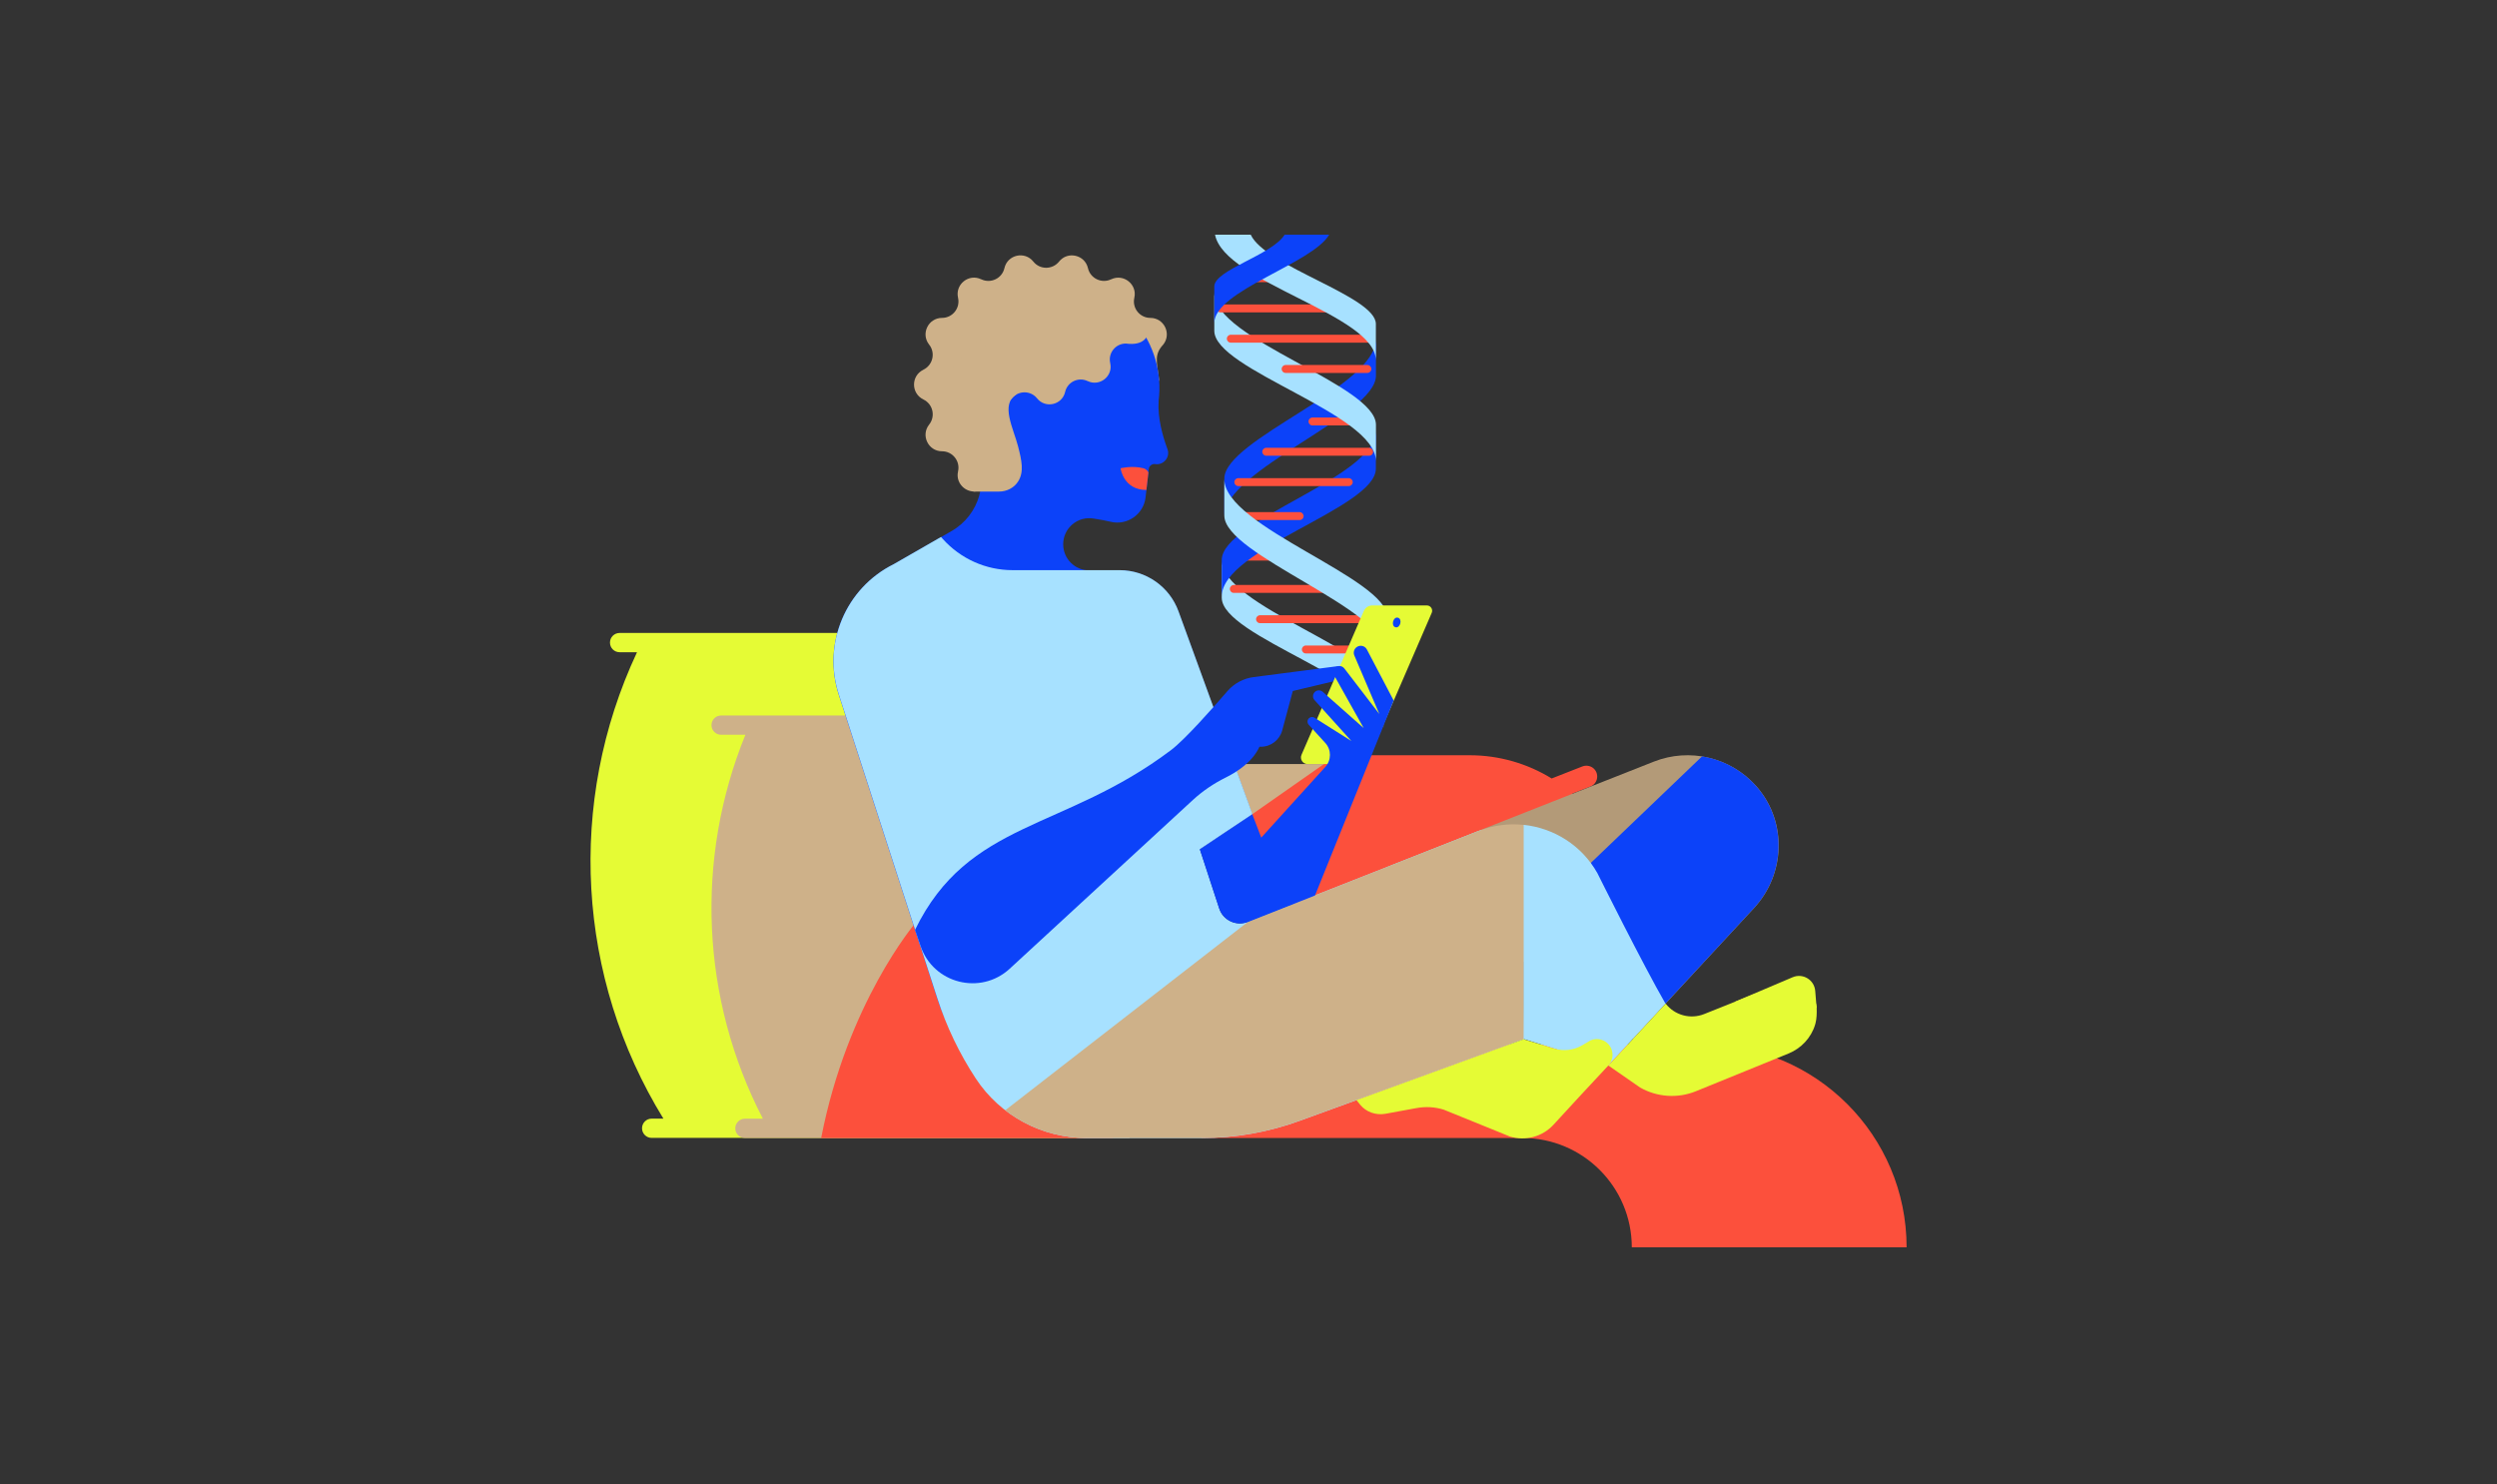 <?xml version="1.0" encoding="UTF-8"?> <!-- Generator: Adobe Illustrator 24.3.0, SVG Export Plug-In . SVG Version: 6.00 Build 0) --> <svg xmlns="http://www.w3.org/2000/svg" xmlns:xlink="http://www.w3.org/1999/xlink" version="1.1" id="Layer_1" x="0px" y="0px" viewBox="0 0 3084.9 1833.9" style="enable-background:new 0 0 3084.9 1833.9;" xml:space="preserve"><rect x="0" y="0" width="3084.9" height="1833.9" fill="#333333" stroke="none"/> <style type="text/css"> .st0{fill:#FC503C;} .st1{fill:#A7E1FF;} .st2{fill:#E5FB35;} .st3{fill:#0C42F9;} .st4{fill:#CEB189;} .st5{fill:#B39A78;} </style> <g> <path class="st0" d="M1607.2,692.7H1528c-2.7,0-4.9-2.2-4.9-4.9c0-2.7,2.2-4.9,4.9-4.9h79.2c2.7,0,4.9,2.2,4.9,4.9 C1612.1,690.5,1609.9,692.7,1607.2,692.7z"></path> </g> <path class="st1" d="M1709.1,899.7c0,0,0-24.5,0-45.1c0-49.1-199.7-105.5-199.7-162.5c0,0,0,30.5,0,46.4 C1509.4,786.9,1709.1,840.6,1709.1,899.7z"></path> <path class="st2" d="M1034.9,782.1H805.8h-7.2h-33.1c-6.6,0-11.9,5.3-11.9,11.9c0,6.6,5.3,11.9,11.9,11.9h21.5 c-87,185.6-74.4,402.3,32.6,576.3h-14.5c-6.6,0-11.9,5.3-11.9,11.9l0,0c0,6.6,5.3,11.9,11.9,11.9H835h10.4h497.1L1034.9,782.1z"></path> <g> <path class="st0" d="M1691.5,770h-134.8c-2.7,0-4.9-2.2-4.9-4.9c0-2.7,2.2-4.9,4.9-4.9h134.8c2.7,0,4.9,2.2,4.9,4.9 C1696.4,767.8,1694.2,770,1691.5,770z"></path> </g> <g> <path class="st0" d="M1666.3,732.6h-142c-2.7,0-4.9-2.2-4.9-4.9c0-2.7,2.2-4.9,4.9-4.9h142c2.7,0,4.9,2.2,4.9,4.9 C1671.2,730.4,1669,732.6,1666.3,732.6z"></path> </g> <g> <path class="st0" d="M1688.3,807.4h-75c-2.7,0-4.9-2.2-4.9-4.9c0-2.7,2.2-4.9,4.9-4.9h75c2.7,0,4.9,2.2,4.9,4.9 C1693.1,805.2,1691,807.4,1688.3,807.4z"></path> </g> <path class="st3" d="M1509.4,737.1c0,0,0-24.5,0-45.1c0-49.1,190.4-102.2,190.4-159.3c0,0,0,30.5,0,46.4 C1699.9,627.6,1509.4,678.1,1509.4,737.1z"></path> <path class="st3" d="M1699.9,419.1c0,0,0,24.5,0,45.1c0,49.1-187.3,116.6-187.3,173.6c0,0,0-30.5,0-46.4 C1512.6,542.9,1699.9,478.1,1699.9,419.1z"></path> <g> <path class="st0" d="M1666.3,600.6h-136.4c-2.7,0-4.9-2.2-4.9-4.9c0-2.7,2.2-4.9,4.9-4.9h136.4c2.7,0,4.9,2.2,4.9,4.9 C1671.2,598.4,1669,600.6,1666.3,600.6z"></path> </g> <g> <path class="st0" d="M1691.5,563.1h-127.1c-2.7,0-4.9-2.2-4.9-4.9c0-2.7,2.2-4.9,4.9-4.9h127.1c2.7,0,4.9,2.2,4.9,4.9 C1696.4,561,1694.2,563.1,1691.5,563.1z"></path> </g> <g> <path class="st0" d="M1689,525.7h-67.5c-2.7,0-4.9-2.2-4.9-4.9c0-2.7,2.2-4.9,4.9-4.9h67.5c2.7,0,4.9,2.2,4.9,4.9 C1693.8,523.5,1691.7,525.7,1689,525.7z"></path> </g> <g> <path class="st0" d="M1605.6,642.6H1523c-2.7,0-4.9-2.2-4.9-4.9c0-2.7,2.2-4.9,4.9-4.9h82.6c2.7,0,4.9,2.2,4.9,4.9 C1610.5,640.5,1608.3,642.6,1605.6,642.6z"></path> </g> <path class="st1" d="M1699.9,569.9c0,0,0-24.5,0-45.1c0-49.1-199.7-105.5-199.7-162.5c0,0,0,30.5,0,46.4 C1500.2,457.1,1699.9,510.9,1699.9,569.9z"></path> <path class="st1" d="M1512.6,592c0,0,0,24.5,0,45.1c0,49.1,201.5,115.1,201.5,172.1c0,0,0-30.5,0-46.4 C1714.1,714.3,1512.6,651,1512.6,592z"></path> <polygon class="st4" points="1638.8,944.1 1521.2,944.1 1482.3,1049.3 1528.7,1083.5 "></polygon> <path class="st0" d="M1484.8,1406.1h396.1c74.6,0,135.1,60.5,135.1,135.1v0h339.5v0c0-138.3-112.1-250.4-250.4-250.4h-622.6 L1484.8,1406.1z"></path> <path class="st0" d="M1967.7,948.6c-3.7-2.6-8.5-3.2-12.7-1.6l-38,14.9c-30.2-18.6-65.2-28.7-101.2-28.7h-164.6l-104,72.8v42.9 l123.3,163.4l281.6-222.7h0c-3.1-3.1-6.3-6.1-9.6-9l22.3-8.7C1974.6,968.1,1976.3,954.8,1967.7,948.6z"></path> <path class="st4" d="M1047.4,884.1H931.2h-40.3c-6.6,0-11.9,5.3-11.9,11.9c0,6.6,5.3,11.9,11.9,11.9h30 c-62.5,153.4-54.9,326.8,21.6,474.4h-22.2c-6.6,0-11.9,5.3-11.9,11.9l0,0c0,6.6,5.3,11.9,11.9,11.9h34.9h5.4h435.1L1047.4,884.1z"></path> <path class="st0" d="M1130.5,1141c0,0-83.6,98.2-116,265.2h360.9L1194.9,1141H1130.5z"></path> <path class="st5" d="M1713.9,1071.1l329.3-130c44.1-17.4,94.4-5.5,126.1,29.8l0,0c0.7,0.8,1.4,1.6,2.1,2.4 c36.6,43.1,34.1,107.1-4.3,148.6L2018,1283L1713.9,1071.1z"></path> <path class="st3" d="M2167,1121.9c38.4-41.5,40.8-105.5,4.3-148.6c-0.7-0.8-1.4-1.6-2.1-2.4v0c-17.7-19.8-41.3-32.2-66.4-36.3 l-137.4,131.6l24.7,171l61.7,9.1L2167,1121.9z"></path> <path class="st4" d="M1432.1,469.2c0,0-44,143.5-59.3,136.1l-0.1,0c-11.8-5.6-25.7,1.1-28.6,13.8l0,0c-3.8,16.6-25.1,21.4-35.7,8.1 l0,0c-8.1-10.2-23.6-10.2-31.8,0l0,0c-10.6,13.3-31.9,8.4-35.7-8.1l0,0c-2.9-12.7-16.9-19.4-28.6-13.8l-0.1,0 c-15.3,7.3-32.4-6.3-28.6-22.8l0-0.1c2.9-12.7-6.8-24.8-19.8-24.8h0c-17,0-26.5-19.7-15.9-33l0,0c8.1-10.2,4.7-25.3-7.1-31l-0.1-0.1 c-15.3-7.4-15.3-29.2,0-36.6l0.1-0.1c11.7-5.7,15.2-20.8,7.1-31l0,0c-10.6-13.3-1.1-33,15.9-33h0c13,0,22.7-12.1,19.8-24.8l0-0.1 c-3.8-16.6,13.3-30.2,28.6-22.8l0.1,0c11.8,5.6,25.7-1.1,28.6-13.8l0,0c3.8-16.6,25.1-21.4,35.7-8.1l0,0c8.1,10.2,23.6,10.2,31.8,0 l0,0c10.6-13.3,31.9-8.4,35.7,8.1l0,0c2.9,12.7,16.9,19.4,28.6,13.8l0.1,0c15.3-7.3,32.4,6.3,28.6,22.8l0,0.1 c-2.9,12.7,6.8,24.8,19.8,24.8l0,0c17,0,26.5,19.7,15.9,33l0,0C1425.6,438.1,1429.2,447.4,1432.1,469.2z"></path> <g> <path class="st3" d="M1372.1,644.7c20.6,5,40.9-9.3,43.2-30.3l4-34.9c0.4-3.9,4-6.6,7.8-6.1l0.4,0.1c10.4,1.3,18.5-8.9,14.8-18.7 c-5.9-15.9-12.2-38.1-10.9-59.1l0-0.2c9-71.5-43.1-136.7-115.6-143c-66.5-5.8-125.6,39.8-136.8,105.6c-6.1,35.8,5.8,68.7,23.1,97.2 c0.5,0.7,0.9,1.5,1.3,2.3c19.6,34.7,6.7,78.8-27.8,98.6l-71.6,41.1c-59.4,29.6-88.2,98.1-67.7,161.2l121.6,375.3 c21.3,65.8,54.1,77.3,104.5,124.7h0l0,0c70.4-146.2,252.6-208.8,252.6-208.8l-32.8-100.1l64.9-43.3l-91.3-250.6 c-11.1-30.6-40.2-50.9-72.7-50.9h-37.3c-17.8,0-32.3-14.4-32.3-32.3v0c0-20.1,18.2-35.3,38-31.7 C1359.8,642.1,1367.4,643.5,1372.1,644.7z"></path> </g> <path class="st4" d="M1281.2,492.2L1281.2,492.2c10.3,12.9,31,8.2,34.7-7.9l0,0c2.8-12.3,16.4-18.9,27.8-13.4l0.1,0 c14.9,7.1,31.5-6.1,27.8-22.2l0-0.1c-2.8-12.4,6.6-24.1,19.3-24.1h0c22.5,2.9,27.4-8.4,28.8-17.3c-27.2-22-63.5-58.3-103.5-61.8 c-66.5-5.8-130.5,44.6-141.7,110.3c-0.9,5,3.2,12.2,3,17.1c3.3,0.3,6.8-0.3,10.1-1.9l0.1,0c11.4-5.5,25,1.1,27.8,13.4l0,0 c3.7,16.1,24.4,20.8,34.7,7.9l0,0C1258.2,482.3,1273.3,482.3,1281.2,492.2z"></path> <path class="st4" d="M1202.7,607.4h31.6c9.3,0,18.3-4.4,23.4-12.3c7.8-11.9,4.4-26.6,0.1-43.4c-5.7-22.2-22-52-2.5-64l-45-69.9 l-43.6,49.1l17.1,80.5L1202.7,607.4z"></path> <path class="st1" d="M1826.4,1026.8L1541.5,1139c-14.3,5.6-30.5-1.9-35.2-16.6l-23.9-73.1l64.9-43.3l-91.3-250.6 c-11.1-30.6-40.2-50.9-72.7-50.9h-37.3H1251c-32.9,0-64.2-14-86.2-38.5l-2.2-2.5l-58.5,33.6c-59.4,29.6-88.2,98.1-67.7,161.2 l121.6,375.3c11.4,35.1,27.4,68.4,47.5,99c30.3,46.1,82,73.6,137.1,73.6l142.2,0c41.3,0,82.4-7.2,121.2-21.4l277-100.8 C1882.9,1283.9,1881.6,1005,1826.4,1026.8z"></path> <path class="st0" d="M1418.8,583.8c0,0-1.6-4-6.2-5.2c-13.7-3.6-28.2,0-28.2,0s3.4,26.8,31.9,26.8L1418.8,583.8z"></path> <path class="st3" d="M1548.9,836.6c-12.7,1.6-24.4,7.9-32.7,17.6c-18.5,21.5-52.5,59.8-69.3,72.5 c-132.7,100.3-250.3,86.6-316.4,222.2l6.8,20c15.7,46.4,74,61.3,110.1,28.1l226.4-208.6c12.1-11.1,25.7-20.3,40.4-27.6 c14.4-7.1,33.3-19.5,41.8-38.1l0,0h1.7c12.4,0,23.2-8.3,26.4-20.2l13.1-48.7l57.3-13.6c2.8-0.7,5.1-2.7,6.1-5.4l0,0 c2.2-6.1-2.8-12.3-9.2-11.5L1548.9,836.6z"></path> <path class="st2" d="M1680.3,944.1h-64.9c-5.9,0-9.8-6-7.5-11.4l77-177.7c1.8-4.2,5.9-6.9,10.5-6.9h67.4c4.7,0,7.9,4.8,6,9.2 l-77.9,180C1688.9,941.4,1684.8,944.1,1680.3,944.1z"></path> <path class="st4" d="M1882.4,1019.2c-18.5-1.9-37.7,0.4-56,7.6l-283.5,111.7l-1.2,0.6l-299.8,232.8c28.4,21.9,63.7,34.2,100.6,34.2 h142.2c41.3,0,82.4-7.2,121.2-21.4l277-100.8v-264.3L1882.4,1019.2z"></path> <ellipse transform="matrix(0.234 -0.972 0.972 0.234 573.782 2267.291)" class="st3" cx="1726.5" cy="769.3" rx="6.1" ry="4.6"></ellipse> <g> <path class="st0" d="M1691.5,423.4h-170.9c-2.7,0-4.9-2.2-4.9-4.9c0-2.7,2.2-4.9,4.9-4.9h170.9c2.7,0,4.9,2.2,4.9,4.9 C1696.4,421.2,1694.2,423.4,1691.5,423.4z"></path> </g> <g> <path class="st0" d="M1666.3,386h-158.4c-2.7,0-4.9-2.2-4.9-4.9c0-2.7,2.2-4.9,4.9-4.9h158.4c2.7,0,4.9,2.2,4.9,4.9 C1671.2,383.8,1669,386,1666.3,386z"></path> </g> <g> <path class="st0" d="M1606.2,348.6h-90.8c-2.7,0-4.9-2.2-4.9-4.9c0-2.7,2.2-4.9,4.9-4.9h90.8c2.7,0,4.9,2.2,4.9,4.9 C1611.1,346.4,1608.9,348.6,1606.2,348.6z"></path> </g> <g> <path class="st0" d="M1689.3,460.8h-101c-2.7,0-4.9-2.2-4.9-4.9s2.2-4.9,4.9-4.9h101c2.7,0,4.9,2.2,4.9,4.9 S1691.9,460.8,1689.3,460.8z"></path> </g> <path class="st1" d="M1545.2,290h-44.1c11.5,59.4,198.7,98.7,198.7,155.4c0,0,0-24.5,0-45.1C1699.9,366.2,1563.8,329.8,1545.2,290z"></path> <path class="st3" d="M1587.1,290c-16,25.4-86.9,43.4-86.9,64c0,20.6,0,45.1,0,45.1c0-39.6,121.5-73.6,141.9-109.1H1587.1z"></path> <path class="st1" d="M1882.4,1019.2v265l0.5-0.2l104,32.6l70.7-76.5c-27.3-47.1-84.1-161.2-84.1-161.2 C1954.1,1044.4,1919.6,1023.1,1882.4,1019.2z"></path> <path class="st2" d="M2026.3,1343.8c21,11.9,46.3,13.7,68.8,4.6l114.4-46.6c15.8-6.4,28.1-19.5,33-35.8c0.2-0.6,0.4-1.2,0.5-1.9 c1.4-5.2,1.6-12.1,1.4-19c-0.5-12.1-11.7-20.9-23.5-18.3c-6.9,1.5-15.2,2.1-24.6,0.2c-10.9-2.2-22.3-1.4-32.6,2.7l-58.3,23.3 c-17,6.8-36.4,1.5-47.6-12.9l0,0l-70.7,76.5L2026.3,1343.8z"></path> <path class="st2" d="M1679.3,1363.6c0.3,0.4,0.6,0.8,1,1.3c7.5,9.3,19.7,13.4,31.4,11.3l38.1-7c11.4-2.1,23.1-1.5,34.1,2 c0.1,0,0.2,0.1,0.2,0.1l81.3,33c19.3,6,40.4,0.2,54-14.7c18.3-20.2,51.1-55.3,67.6-73c8.1-8.7,6.5-22.7-3.4-29.4l0,0 c-5.5-3.7-12.4-4.3-18.5-1.7l-10.4,6.1c-10.5,6.1-23.1,7.6-34.7,4l-37.5-11.5l-206.7,75.3L1679.3,1363.6z"></path> <path class="st2" d="M2142.9,1238l71.8-30.5c12.6-5.4,26.8,3.2,27.9,16.9l1.7,20.8L2142.9,1238z"></path> <path class="st3" d="M1688.7,802.5c-2.6-5-9.3-6.1-13.5-2.2l0,0c-2.6,2.5-3.4,6.3-2,9.6l30.9,72.4l0,0l-43.2-56.3 c-3.5-4.7-10.8-3.8-13.1,1.5c-1,2.2-0.8,4.8,0.4,6.9l36.6,65.3l-50.9-45.1c-3.2-2.5-7.7-2-10.2,1.2c-2.3,2.9-2,7,0.6,9.6l45,49.9 l-0.1,0.1l-45.1-28.5c-2.7-1.8-6.5-0.9-8.1,2.1c-1.2,2.1-0.7,4.8,0.9,6.6l20.4,22.4c7.7,8.4,7.7,21.2,0,29.7l-79.1,87.3l-11-28.8 l-64.9,43.3l23.9,73c4.8,14.7,21,22.4,35.4,16.8l83-32.8l97.2-240.9L1688.7,802.5z"></path> </svg> 
